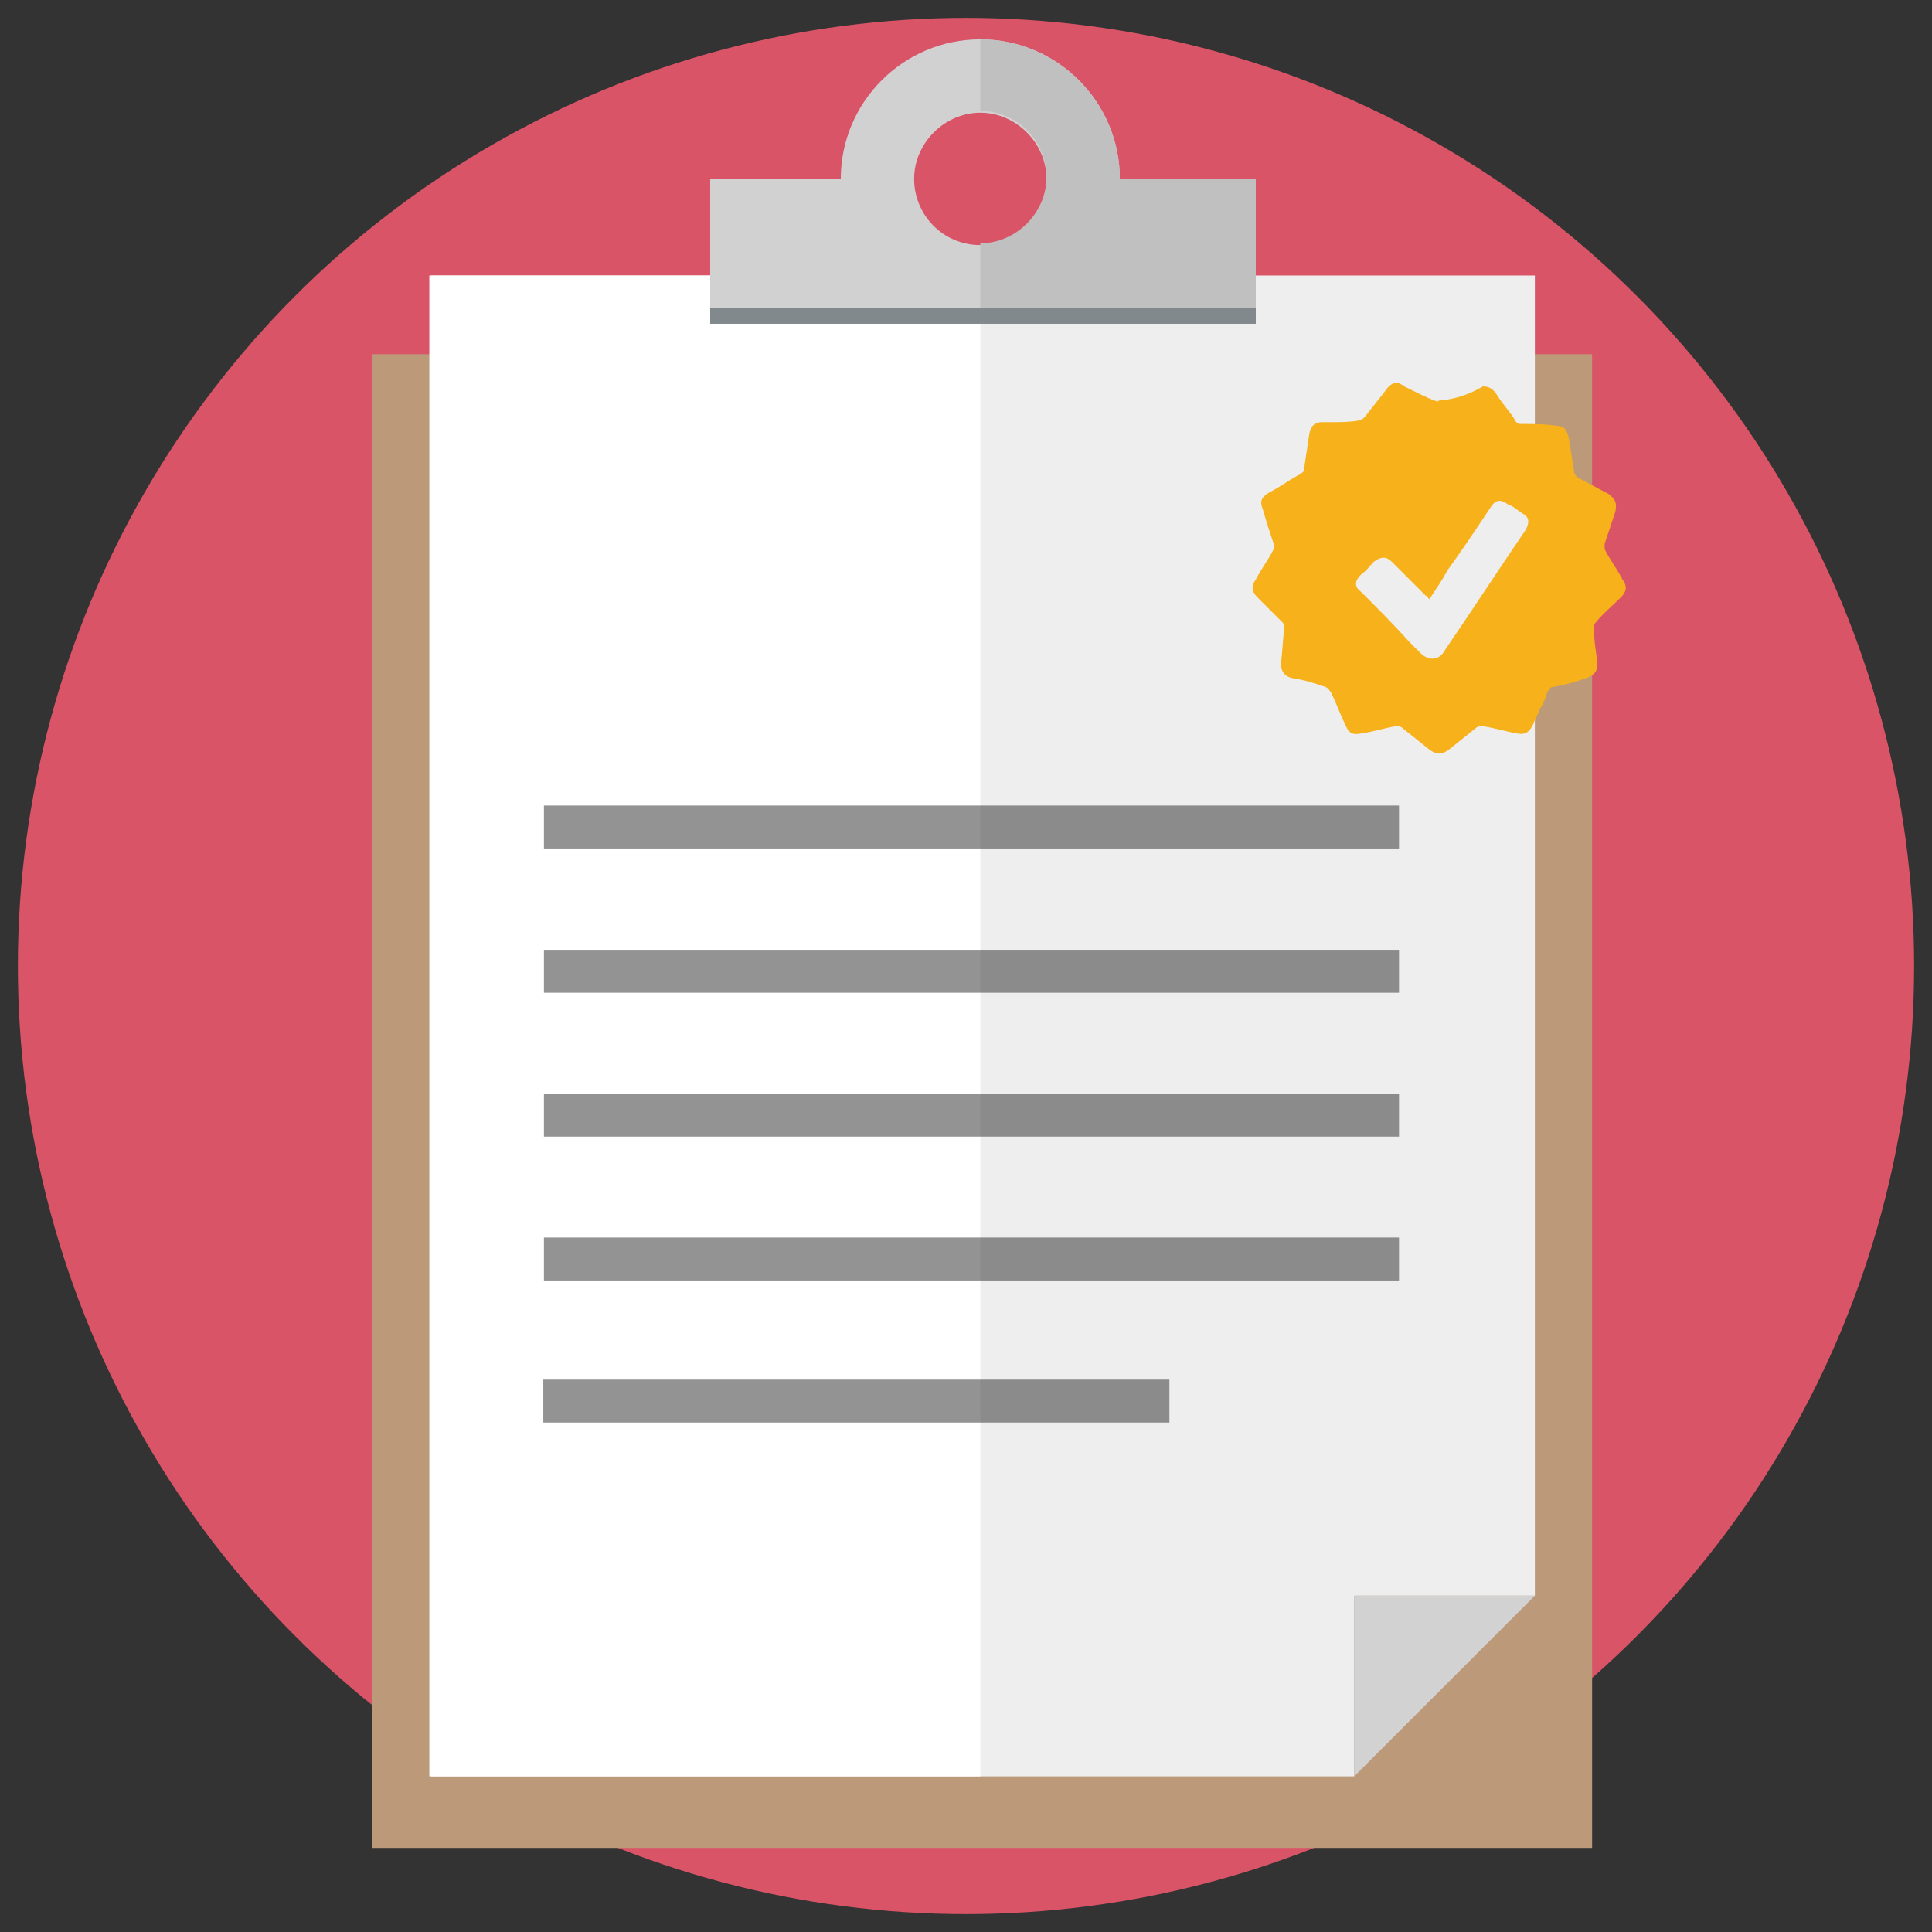 <?xml version="1.0" encoding="utf-8"?>
<!-- Generator: Adobe Illustrator 19.2.1, SVG Export Plug-In . SVG Version: 6.00 Build 0)  -->
<svg version="1.1" id="Camada_1" xmlns="http://www.w3.org/2000/svg" xmlns:xlink="http://www.w3.org/1999/xlink" x="0px" y="0px"
	 viewBox="0 0 108 108" style="enable-background:new 0 0 108 108;" xml:space="preserve">
<rect x="0" y="0" width="108" height="108" fill="#333333" stroke="none"/>
<style type="text/css">
	.st0{fill:#DA5467;}
	.st1{fill:#BB9979;}
	.st2{fill:#EFEEEE;}
	.st3{fill:#D2D2D2;}
	.st4{fill:#FFFFFF;}
	.st5{fill:#D2D1D2;}
	.st6{fill:#C0C0C0;}
	.st7{fill:#81898C;}
	.st8{opacity:0.51;fill:#2C2C2C;}
	.st9{fill:#F6B11B;}
</style>
<circle class="st0" cx="54" cy="54" r="53"/>
<rect id="XMLID_505_" x="20.8" y="19.8" class="st1" width="68.2" height="83.5"/>
<polygon id="XMLID_29_" class="st2" points="75.7,89.2 75.7,99.3 24.1,99.3 24.1,15.4 85.8,15.4 85.8,89.2 "/>
<polygon id="XMLID_28_" class="st3" points="85.8,89.2 75.7,99.3 75.7,89.2 "/>
<rect id="XMLID_27_" x="24" y="15.4" class="st4" width="30.8" height="83.9"/>
<g id="XMLID_457_">
	<path id="XMLID_475_" class="st5" d="M62.6,10c0-4.3-3.5-7.8-7.8-7.8C50.5,2.2,47,5.7,47,10h-7.3v7.5h13c0.7,0.2,1.4,0.3,2.1,0.3
		c0.7,0,1.4-0.1,2.1-0.3h13.3V10H62.6z M54.8,13.7c-2.1,0-3.7-1.7-3.7-3.7s1.7-3.7,3.7-3.7s3.7,1.7,3.7,3.7S56.9,13.7,54.8,13.7z"/>
	<path id="XMLID_468_" class="st6" d="M62.6,10c0-4.3-3.5-7.8-7.8-7.8v4c2.1,0,3.7,1.7,3.7,3.7s-1.7,3.7-3.7,3.7v4
		c0.7,0,1.4-0.1,2.1-0.3h13.3V10H62.6z"/>
	<rect id="XMLID_465_" x="39.7" y="17.2" class="st7" width="30.5" height="0.9"/>
</g>
<rect id="XMLID_25_" x="30.4" y="45" transform="matrix(-1 -4.476698e-011 4.476698e-011 -1 108.606 92.431)" class="st8" width="47.8" height="2.4"/>
<rect id="XMLID_500_" x="30.4" y="53.1" transform="matrix(-1 -4.476698e-011 4.476698e-011 -1 108.606 108.596)" class="st8" width="47.8" height="2.4"/>
<rect id="XMLID_499_" x="30.4" y="61.1" transform="matrix(-1 -4.476698e-011 4.476698e-011 -1 108.606 124.638)" class="st8" width="47.8" height="2.4"/>
<rect id="XMLID_498_" x="30.4" y="69.1" transform="matrix(-1 -4.476698e-011 4.476698e-011 -1 108.606 140.68)" class="st8" width="47.8" height="2.4"/>
<rect id="XMLID_497_" x="30.4" y="77.2" transform="matrix(-1 -6.118940e-011 6.118940e-011 -1 95.771 156.722)" class="st8" width="35" height="2.4"/>
<path class="st9" d="M82.9,21.6C83,21.6,83,21.6,82.9,21.6c0.4,0,0.6,0.2,0.8,0.5c0.3,0.5,0.7,0.9,1,1.4c0.1,0.2,0.2,0.2,0.4,0.2
	c0.6,0,1.3,0,1.9,0.1c0.4,0,0.6,0.2,0.7,0.7c0.1,0.6,0.2,1.3,0.3,1.9c0,0.1,0.1,0.2,0.2,0.3c0.6,0.3,1.1,0.6,1.7,0.9
	c0.4,0.3,0.5,0.5,0.4,1c-0.2,0.6-0.4,1.2-0.6,1.8c0,0.1,0,0.2,0,0.3c0.3,0.6,0.7,1.1,1,1.7c0.3,0.4,0.2,0.7-0.1,1
	c-0.5,0.5-1,0.9-1.4,1.4c-0.1,0.1-0.1,0.2-0.1,0.3c0,0.6,0.1,1.3,0.2,1.9c0,0.5-0.1,0.7-0.6,0.9c-0.6,0.2-1.2,0.4-1.9,0.5
	c-0.1,0-0.2,0.1-0.3,0.3c-0.1,0.3-0.2,0.6-0.4,0.9c-0.1,0.3-0.3,0.6-0.4,0.9c-0.2,0.4-0.4,0.6-0.9,0.5c-0.6-0.1-1.2-0.3-1.9-0.4
	c-0.2,0-0.3,0-0.4,0.1c-0.5,0.4-1,0.8-1.5,1.2c-0.4,0.3-0.7,0.3-1.1,0c-0.5-0.4-1-0.8-1.5-1.2c-0.1-0.1-0.2-0.1-0.4-0.1
	c-0.6,0.1-1.2,0.3-1.9,0.4c-0.5,0.1-0.7,0-0.9-0.5c-0.3-0.6-0.5-1.2-0.8-1.8c-0.1-0.1-0.1-0.2-0.3-0.3c-0.6-0.2-1.2-0.4-1.9-0.5
	c-0.4-0.1-0.6-0.4-0.6-0.8c0.1-0.7,0.1-1.3,0.2-2c0-0.1,0-0.2-0.1-0.3c-0.5-0.5-0.9-0.9-1.4-1.4c-0.3-0.3-0.4-0.6-0.1-1
	c0.3-0.6,0.7-1.1,1-1.7c0-0.1,0.1-0.2,0-0.3c-0.2-0.6-0.4-1.2-0.6-1.9c-0.2-0.5-0.1-0.7,0.4-1c0.6-0.3,1.1-0.7,1.7-1
	c0.1-0.1,0.2-0.1,0.2-0.3c0.1-0.7,0.2-1.3,0.3-2c0.1-0.4,0.3-0.6,0.7-0.6c0.2,0,0.3,0,0.5,0c0.5,0,1.1,0,1.6-0.1
	c0.1,0,0.2-0.1,0.3-0.2c0.4-0.5,0.7-0.9,1.1-1.4c0.2-0.3,0.4-0.5,0.7-0.5c0,0,0.1,0,0.1,0c0.1,0.1,0.2,0.1,0.3,0.2
	c0.6,0.3,1.2,0.6,1.7,0.8c0.1,0,0.2,0.1,0.2,0C81.5,22.3,82.2,22,82.9,21.6z M79.9,33.5c-0.1-0.1-0.1-0.2-0.2-0.2
	c-0.6-0.6-1.3-1.3-1.9-1.9c-0.3-0.3-0.6-0.3-1,0c-0.2,0.2-0.4,0.5-0.7,0.7c-0.4,0.4-0.4,0.7,0,1c0.9,0.9,1.8,1.8,2.7,2.8
	c0.2,0.2,0.4,0.4,0.6,0.6c0.5,0.5,1.1,0.4,1.4-0.2c1.5-2.2,3-4.5,4.5-6.7c0.2-0.4,0.2-0.7-0.2-0.9c-0.3-0.2-0.5-0.4-0.8-0.5
	c-0.4-0.3-0.7-0.3-1,0.2c-0.8,1.2-1.6,2.4-2.4,3.5C80.7,32.3,80.3,32.9,79.9,33.5z"/>
</svg>
